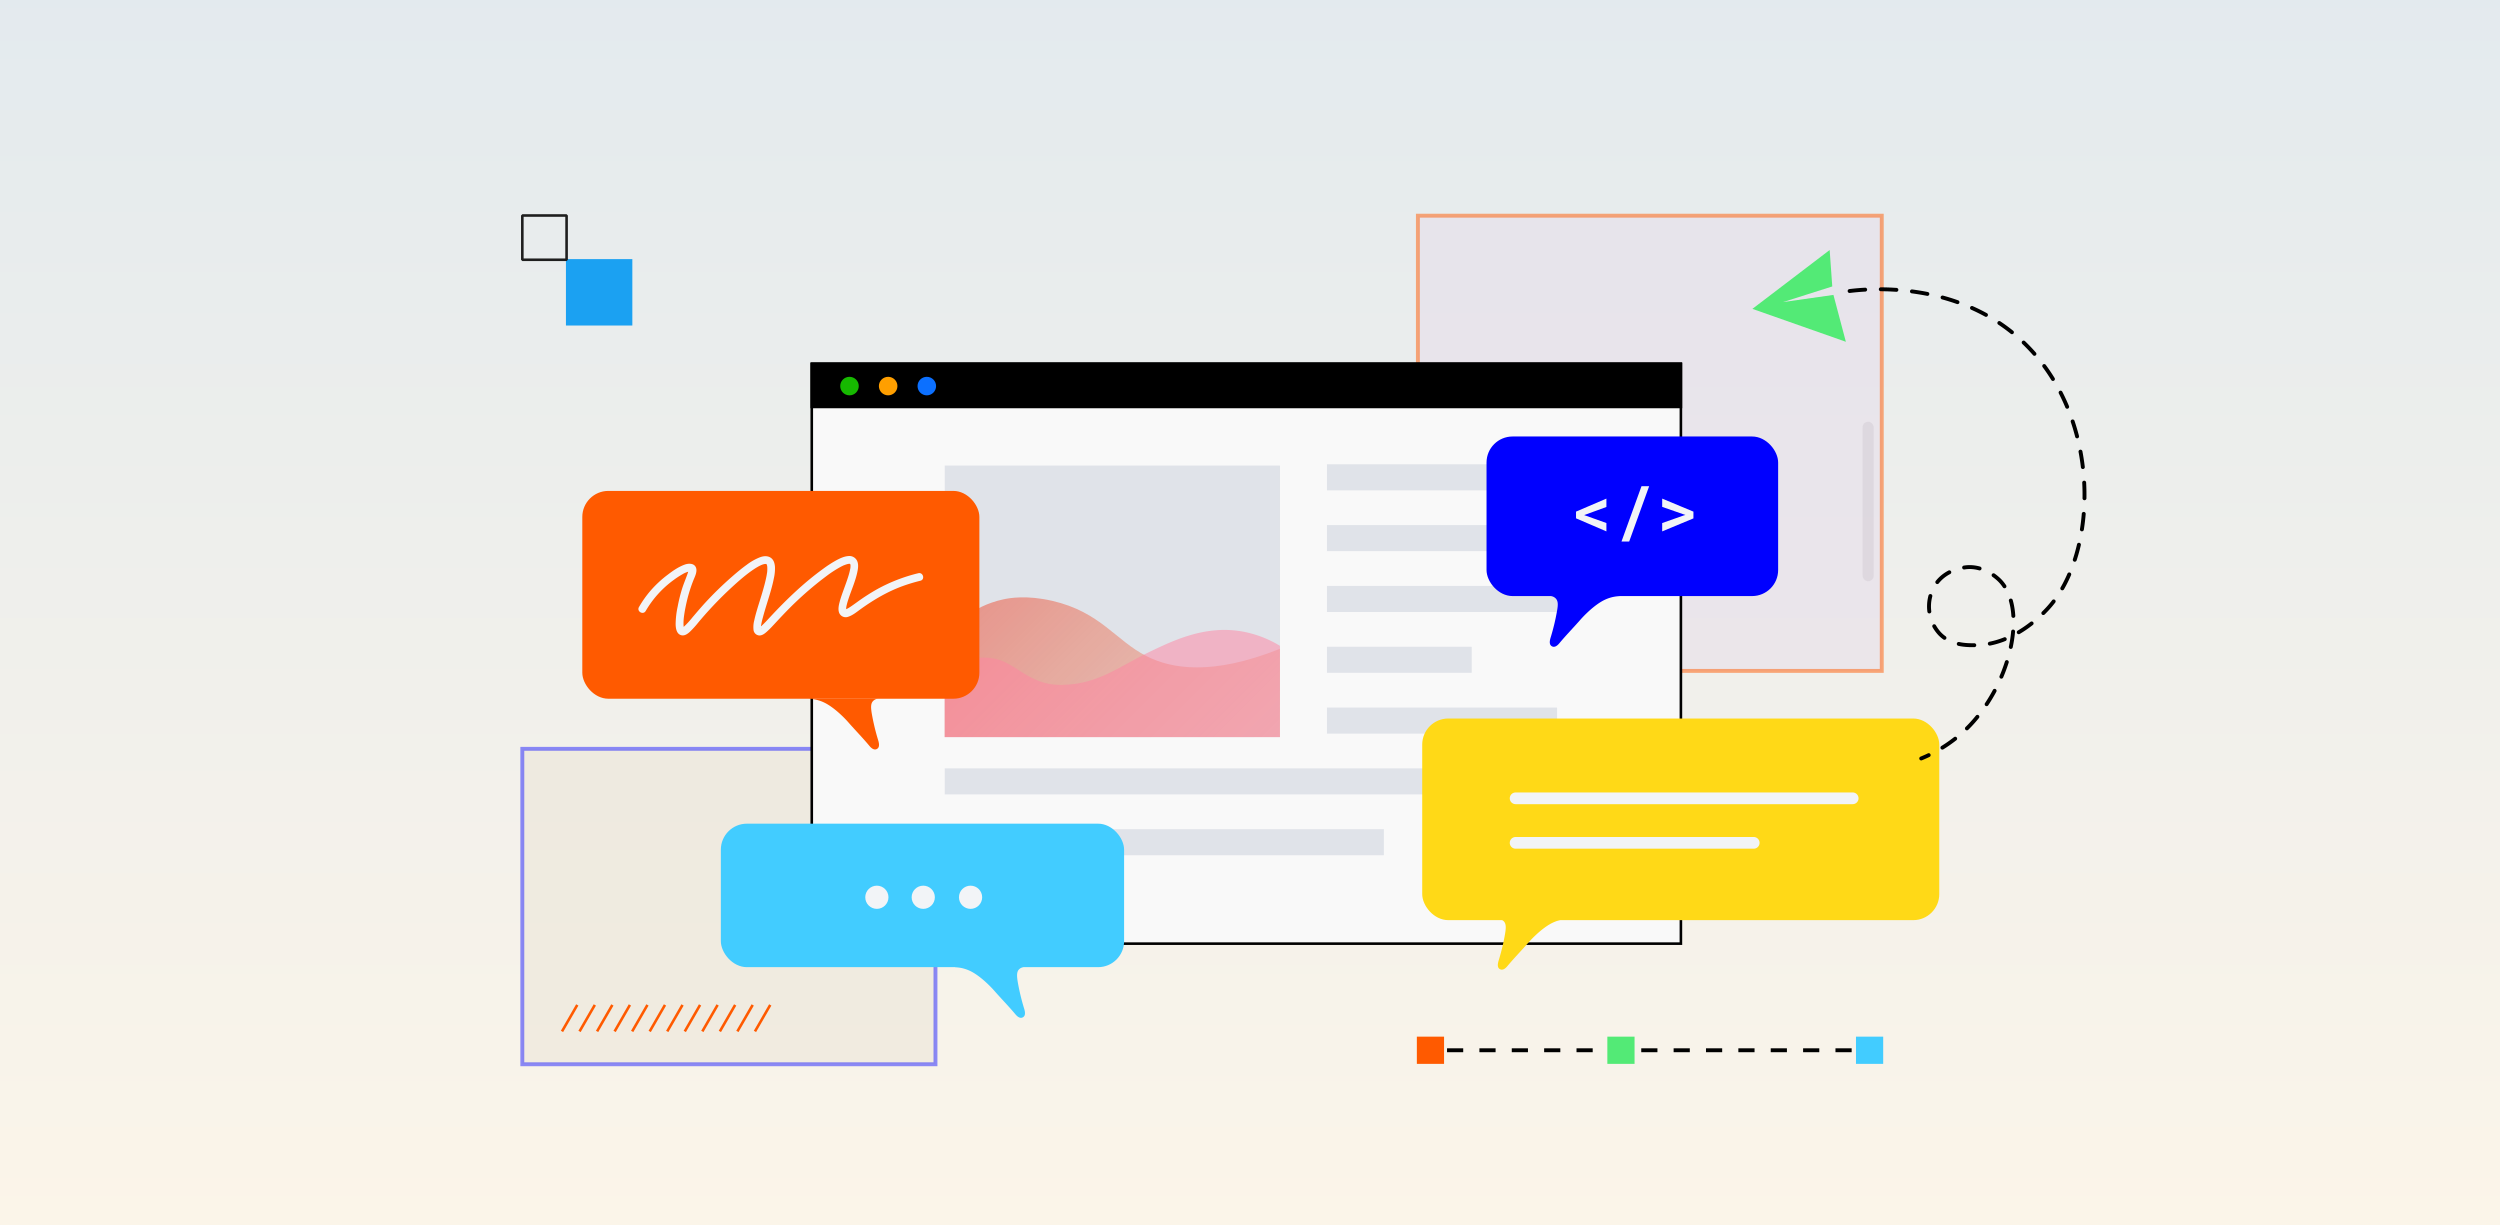<svg id="Layer_1" data-name="Layer 1" xmlns="http://www.w3.org/2000/svg" xmlns:xlink="http://www.w3.org/1999/xlink" viewBox="0 0 1920 941"><rect x="0" y="0" width="1920" height="941" fill="#333333" stroke="none"/><defs><linearGradient id="linear-gradient" x1="964.5" y1="963" x2="964.5" y2="-13" gradientUnits="userSpaceOnUse"><stop offset="0" stop-color="#fcf5e9"/><stop offset="1" stop-color="#e3eaee"/></linearGradient><linearGradient id="linear-gradient-2" x1="935.6" y1="613.48" x2="767.61" y2="445.49" gradientUnits="userSpaceOnUse"><stop offset="0" stop-color="#ed7543" stop-opacity="0.5"/><stop offset="1" stop-color="#ee4a30"/></linearGradient></defs><title>Untitled-1</title><rect x="-15" y="-13" width="1959" height="976" fill="url(#linear-gradient)"/><rect x="1088.94" y="165.65" width="356.25" height="349.6" fill="#e7dcea" stroke="#ff5a00" stroke-miterlimit="10" stroke-width="3" opacity="0.5"/><rect x="1430.46" y="323.88" width="8.55" height="122.55" rx="4.27" fill="#afa6b2" opacity="0.2"/><rect x="401.14" y="575.1" width="317.3" height="242.25" fill="#eae4d6" stroke="#1f1fff" stroke-miterlimit="10" stroke-width="3" opacity="0.5"/><line x1="443.35" y1="771.78" x2="431.6" y2="792.14" fill="#ff5a00" stroke="#ff5a00" stroke-miterlimit="10" stroke-width="2"/><line x1="456.83" y1="771.78" x2="445.07" y2="792.14" fill="#ff5a00" stroke="#ff5a00" stroke-miterlimit="10" stroke-width="2"/><line x1="470.3" y1="771.78" x2="458.54" y2="792.14" fill="#ff5a00" stroke="#ff5a00" stroke-miterlimit="10" stroke-width="2"/><line x1="483.77" y1="771.78" x2="472.02" y2="792.14" fill="#ff5a00" stroke="#ff5a00" stroke-miterlimit="10" stroke-width="2"/><line x1="497.24" y1="771.78" x2="485.49" y2="792.14" fill="#ff5a00" stroke="#ff5a00" stroke-miterlimit="10" stroke-width="2"/><line x1="510.72" y1="771.78" x2="498.96" y2="792.14" fill="#ff5a00" stroke="#ff5a00" stroke-miterlimit="10" stroke-width="2"/><line x1="524.19" y1="771.78" x2="512.43" y2="792.14" fill="#ff5a00" stroke="#ff5a00" stroke-miterlimit="10" stroke-width="2"/><line x1="537.66" y1="771.78" x2="525.91" y2="792.14" fill="#ff5a00" stroke="#ff5a00" stroke-miterlimit="10" stroke-width="2"/><line x1="551.13" y1="771.78" x2="539.38" y2="792.14" fill="#ff5a00" stroke="#ff5a00" stroke-miterlimit="10" stroke-width="2"/><line x1="564.61" y1="771.78" x2="552.85" y2="792.14" fill="#ff5a00" stroke="#ff5a00" stroke-miterlimit="10" stroke-width="2"/><line x1="578.08" y1="771.78" x2="566.32" y2="792.14" fill="#ff5a00" stroke="#ff5a00" stroke-miterlimit="10" stroke-width="2"/><line x1="591.55" y1="771.78" x2="579.8" y2="792.14" fill="#ff5a00" stroke="#ff5a00" stroke-miterlimit="10" stroke-width="2"/><rect x="623.44" y="279.73" width="667.49" height="444.99" fill="#f9f9f9" stroke="#000" stroke-miterlimit="10" stroke-width="2"/><rect x="623.44" y="279.17" width="667.49" height="33.37" stroke="#000" stroke-miterlimit="10" stroke-width="2"/><circle cx="652.41" cy="296.51" r="7.12" fill="#16b900"/><circle cx="682.1" cy="296.51" r="7.12" fill="#ff9f00"/><circle cx="711.79" cy="296.51" r="7.12" fill="#0c70ff"/><rect x="725.56" y="357.55" width="257.45" height="208.53" fill="#ced3dd" opacity="0.6"/><line x1="1019.11" y1="366.57" x2="1195.81" y2="366.57" fill="#ced3dd" stroke="#ced3dd" stroke-miterlimit="10" stroke-width="20" opacity="0.6"/><line x1="1019.11" y1="413.28" x2="1195.81" y2="413.28" fill="#ced3dd" stroke="#ced3dd" stroke-miterlimit="10" stroke-width="20" opacity="0.6"/><line x1="1019.11" y1="459.99" x2="1195.81" y2="459.99" fill="#ced3dd" stroke="#ced3dd" stroke-miterlimit="10" stroke-width="20" opacity="0.6"/><line x1="1019.11" y1="506.7" x2="1130.26" y2="506.7" fill="#ced3dd" stroke="#ced3dd" stroke-miterlimit="10" stroke-width="20" opacity="0.6"/><line x1="1019.11" y1="553.41" x2="1195.81" y2="553.41" fill="#ced3dd" stroke="#ced3dd" stroke-miterlimit="10" stroke-width="20" opacity="0.6"/><line x1="725.56" y1="600.12" x2="1195.81" y2="600.12" fill="#ced3dd" stroke="#ced3dd" stroke-miterlimit="10" stroke-width="20" opacity="0.6"/><line x1="725.56" y1="646.83" x2="1062.81" y2="646.83" fill="#ced3dd" stroke="#ced3dd" stroke-miterlimit="10" stroke-width="20" opacity="0.6"/><path d="M725.56,487.92c5.92-6.9,20.89-22.36,44.83-27.58,4.87-1.07,18.15-3.46,37.92,1.15,37,8.6,48.45,30.44,72.41,42.52,18.81,9.48,49.88,15.26,102.29-5.75v67.82H725.56Z" opacity="0.5" fill="url(#linear-gradient-2)"/><path d="M725.56,513.21c21.07-10.27,34.78-9.15,43.68-5.75,13.12,5,23.08,17.82,43.76,18.51,2.39.08,4.13-.05,5.66-.12,25.74-1.25,41.15-14.15,64.36-25.29,17.93-8.6,41-19.66,67.81-16.09A84.18,84.18,0,0,1,983,496v70.11H725.56Z" fill="#ff85a2" opacity="0.5"/><rect x="1141.66" y="335.22" width="223.95" height="122.55" rx="20" transform="translate(2507.27 793) rotate(-180)" fill="blue"/><path d="M1243.9,457.77a31.08,31.08,0,0,0-9.14,1.9,32,32,0,0,0-5.7,2.85c-7.73,4.85-14.5,12.5-15.2,13.3-5.31,6.08-11,11.87-16.15,18.05-.67.81-2.58,3.1-4.75,2.85a3.15,3.15,0,0,1-1.9-1c-1.57-1.71-.49-5.08,0-6.65a165.31,165.31,0,0,0,4.75-19.95c.85-5.11.68-7.73-1-9.5a6.69,6.69,0,0,0-3.8-1.9h52.84Z" fill="blue"/><path d="M1210.38,398.08v-5.16l23.34-10v6.42L1218.27,395l-1.63.59,1.63.57,15.45,5.53v6.42Z" fill="#f2f4f7"/><path d="M1245.3,415.89l15.36-42.47h5.88l-15.33,42.47Z" fill="#f2f4f7"/><path d="M1276.56,401.7l16.23-5.74,1.63-.49-1.61-.53-16.25-5.65v-6.36l24,10v5.19l-24,10Z" fill="#f2f4f7"/><line x1="1092.89" y1="806.6" x2="1098.89" y2="806.6" fill="none" stroke="#000" stroke-miterlimit="10" stroke-width="3"/><line x1="1111.32" y1="806.6" x2="1428.37" y2="806.6" fill="none" stroke="#000" stroke-miterlimit="10" stroke-width="3" stroke-dasharray="12.43 12.43"/><line x1="1434.59" y1="806.6" x2="1440.59" y2="806.6" fill="none" stroke="#000" stroke-miterlimit="10" stroke-width="3"/><rect x="1088.14" y="796.15" width="20.9" height="20.9" fill="#ff5a00"/><rect x="1234.44" y="796.15" width="20.9" height="20.9" fill="#53ea76"/><rect x="1425.39" y="796.15" width="20.9" height="20.9" fill="#42ccff"/><rect x="447.21" y="377.02" width="304.95" height="159.6" rx="20" fill="#ff5a00"/><path d="M621.42,536.63a30.56,30.56,0,0,1,9.14,1.89,31,31,0,0,1,5.7,2.86c7.73,4.84,14.5,12.49,15.2,13.29,5.32,6.08,11,11.87,16.15,18.05.68.81,2.58,3.1,4.75,2.86a3.26,3.26,0,0,0,1.9-1c1.58-1.72.5-5.09,0-6.66a167.53,167.53,0,0,1-4.75-20c-.84-5.11-.68-7.73,1-9.5a6.64,6.64,0,0,1,3.8-1.89H650.51c-16.84,0-29.09,0-29.09,0Z" fill="#ff5a00"/><path d="M495.88,469.26a77.51,77.51,0,0,1,21.73-24A65.25,65.25,0,0,1,524,441.1a18.23,18.23,0,0,1,5.11-2.17c.13,0,.27-.05.4-.08-.81.18-.27,0,0,0a2.06,2.06,0,0,0,.43,0c.28-.13-.75-.18-.26,0s-.65-.38-.19-.1c.2.12.29.26-.28-.24.2.19.31.49-.21-.3.14.22.22.57-.13-.36.25.68.07-.44,0-.15,0,.11,0,.25,0,.37-.07.52.18-.68,0-.31-.21.59-.3,1.25-.49,1.86-1.43,4.32-3.29,8.47-4.64,12.82a125.3,125.3,0,0,0-3.29,13.4,67,67,0,0,0-1.56,13.46c.05,3.16.64,7.57,4.29,8.54,2.56.68,4.87-1,6.65-2.62a75.17,75.17,0,0,0,6.5-7.19,288.22,288.22,0,0,1,22.22-23.74c6.1-5.73,12.46-11.55,19-16.13a55.81,55.81,0,0,1,4.92-3.11c.71-.39,1.45-.73,2.17-1.09s-.59.21.12-.05l.4-.15a11.46,11.46,0,0,1,1.17-.39c.33-.09.67-.15,1-.24s.67,0-.18,0c.16,0,.33,0,.49,0s.68-.08.79,0-.81-.23-.36,0a2.7,2.7,0,0,0,.56.14c.47,0-.39-.06-.34-.14a1.88,1.88,0,0,1,.36.2c.54.4-.62-.52-.12-.09s-.21,0,0-.13.31.49.35.56c.41.63-.07-.37,0-.08s.15.44.2.65.1.48.16.72a1.6,1.6,0,0,1,0,.27c.11-.13-.07-.82,0-.08a24.18,24.18,0,0,1,0,3.51l-.09.93c0,.2-.05.39-.07.58,0-.06.11-.74,0-.21-.12.76-.23,1.51-.37,2.26-.31,1.64-.68,3.27-1.08,4.89-1.7,6.89-3.94,13.62-6,20.42-.86,2.93-1.72,5.87-2.34,8.85a20.27,20.27,0,0,0-.58,7.43,4.76,4.76,0,0,0,4.55,4.24c2.36,0,4.38-1.72,6-3.21,2.35-2.11,4.46-4.47,6.61-6.78,3.27-3.52,6.55-7,9.94-10.45a261.39,261.39,0,0,1,21.09-19.1c1.38-1.12,2.78-2.24,4.19-3.33l.27-.21.44-.33,1.23-.94,2.65-2a90.67,90.67,0,0,1,9.81-6.28c.79-.42,1.58-.82,2.39-1.19l.42-.19c.7-.32-.6.22.11,0,.39-.15.78-.31,1.18-.44a16.54,16.54,0,0,1,1.83-.51c.17,0,.35-.05.52-.09-.06,0-.78,0-.31,0,.3,0,.62,0,.93,0a1.44,1.44,0,0,1,.42,0c.31.42-.85-.24-.39,0a1.32,1.32,0,0,0,.39.1c.44,0-.46-.32-.31-.14s1.1.77.06,0l.17.16c.46.46-.22-.56-.1-.17a4.86,4.86,0,0,1,.29.52c-.06,0-.29-.89-.05,0a2.43,2.43,0,0,1,.14.67s-.05-.9,0-.22c0,.15,0,.31,0,.46a13.48,13.48,0,0,1-.06,1.68c0,.18,0,.36-.07.54.07-.81.07-.42,0-.23-.07.38-.13.78-.21,1.17a45.82,45.82,0,0,1-1.23,4.74c-1.06,3.47-2.33,6.88-3.57,10.3-1.13,3.12-2.28,6.24-3.13,9.45-.67,2.53-1.36,5.46-.62,8.06a5.4,5.4,0,0,0,7.08,3.6c3.61-1.14,6.75-3.84,9.78-6,10-7.17,20.56-13.38,32.17-17.6a129.45,129.45,0,0,1,13.54-4.08c3.75-.91,2.16-6.69-1.6-5.78a127.88,127.88,0,0,0-31.41,12.15,159.45,159.45,0,0,0-15.73,10.13c-1.8,1.29-3.59,2.6-5.45,3.81-.64.41-1.29.81-2,1.16l-.86.42c.85-.41-.12,0-.37.09a1.74,1.74,0,0,1-.43.09s.81-.1.41-.06c-.86.06.48.14,0,0-.25-.06-.49-.26.34.16-.24-.12-.52-.43.26.23-.56-.47.06.17,0,.11-.37-.57.06.41,0,.16a2.55,2.55,0,0,0-.15-.54c-.19-.64,0,.77,0,.05,0-.27,0-.55,0-.83s0-.51.06-.77c0-.8-.12.61,0-.19s.28-1.47.46-2.2c.38-1.49.83-3,1.31-4.42,2.2-6.67,5.16-13.18,6.65-20.06.58-2.65,1.11-5.72.16-8.35a6.54,6.54,0,0,0-6.88-4.32c-3.39.23-6.61,1.78-9.55,3.37a93.16,93.16,0,0,0-10,6.5c-14.83,10.75-28,23.42-40.47,36.8-2.19,2.36-4.36,4.79-6.76,6.94l-.66.58c-.21.17-.93.64-.07.06-.37.25-.73.5-1.1.73-.61.37-.06-.21.17-.05a3.71,3.71,0,0,0-.41.13c-.57.12.9-.05.34-.05s.94.23.32,0c1,.32.71.33.47.19s-.35-.37.39.31c-.44-.41.38.57.2.29-.31-.48.22,0,.09.31a2.48,2.48,0,0,0-.15-.49c-.2-.62.27-.09,0,.22a2.74,2.74,0,0,0,0-.55,10.6,10.6,0,0,1,0-1.38c0-.26,0-.52.07-.78s.12-.65,0,.27c0-.15,0-.31.07-.47.11-.61.22-1.23.34-1.84.28-1.35.62-2.7,1-4,1.8-6.79,4.07-13.44,6-20.19.93-3.27,1.8-6.57,2.43-9.91a33.88,33.88,0,0,0,.83-8.57c-.16-2.39-.74-4.93-2.59-6.6-2.45-2.2-5.95-2-8.86-.91a42.6,42.6,0,0,0-10.22,5.77c-3.76,2.72-7.35,5.68-10.85,8.73A262.4,262.4,0,0,0,541.51,463c-3.35,3.67-6.57,7.45-9.78,11.24a64.79,64.79,0,0,1-6.43,7c-.18.16-.4.3-.57.47.65-.65.24-.18,0,0l-.51.3c-.68.44.63-.23.07,0s-.11,0,.28,0c-.57.05-.11,0,.28.07-.62-.14.77.48.17.07,0,0,.62.54.32.23s.41.73.06.08.13.63-.08-.15c-.08-.29-.17-.58-.23-.88s-.06-.33-.08-.5c-.08-.44,0,.78,0,.05,0-.47-.07-.93-.08-1.41a41.86,41.86,0,0,1,.38-6.23c0-.21.05-.42.08-.63-.08.57.07-.47.07-.46.07-.53.15-1.07.24-1.6.19-1.17.4-2.35.63-3.51q.63-3.22,1.4-6.42a117.67,117.67,0,0,1,4.64-14.66c1.08-2.8,3.07-6.37,2.34-9.48-1-4.06-5.55-4.11-8.75-3-4.7,1.69-9,4.62-12.91,7.62a85.78,85.78,0,0,0-13.38,12.38,82.26,82.26,0,0,0-8.95,12.64c-1.93,3.35,3.25,6.37,5.18,3Z" fill="#f2f4f7"/><rect x="1092.26" y="551.83" width="397.1" height="154.85" rx="20" transform="translate(2581.62 1258.5) rotate(-180)" fill="#ffd917"/><path d="M1204,705.72a31.08,31.08,0,0,0-9.14,1.9,32,32,0,0,0-5.7,2.85c-7.73,4.85-14.5,12.5-15.2,13.3-5.31,6.08-11,11.87-16.15,18.05-.67.81-2.58,3.1-4.75,2.85a3.15,3.15,0,0,1-1.9-.95c-1.57-1.71-.49-5.08,0-6.65a165.31,165.31,0,0,0,4.75-20c.85-5.11.68-7.73-1-9.5a6.69,6.69,0,0,0-3.8-1.9H1204Z" fill="#ffd917"/><line x1="1163.99" y1="613.1" x2="1422.86" y2="613.1" fill="none" stroke="#f2f4f7" stroke-linecap="round" stroke-miterlimit="10" stroke-width="9"/><line x1="1163.99" y1="647.3" x2="1346.86" y2="647.3" fill="none" stroke="#f2f4f7" stroke-linecap="round" stroke-miterlimit="10" stroke-width="9"/><rect x="553.61" y="632.58" width="309.7" height="110.2" rx="20" fill="#42ccff"/><path d="M733.52,742.77a31,31,0,0,1,9.14,1.9,31.69,31.69,0,0,1,5.7,2.85c7.73,4.85,14.5,12.5,15.2,13.31,5.32,6.07,11,11.86,16.15,18,.68.8,2.58,3.09,4.75,2.84a3.13,3.13,0,0,0,1.9-1c1.58-1.71.5-5.08,0-6.64a168.59,168.59,0,0,1-4.75-20c-.84-5.11-.68-7.73.95-9.5a6.72,6.72,0,0,1,3.8-1.9H733.52Z" fill="#42ccff"/><circle cx="673.43" cy="689.1" r="8.91" fill="#f2f4f7"/><circle cx="709.06" cy="689.1" r="8.91" fill="#f2f4f7"/><circle cx="745.39" cy="689.1" r="8.91" fill="#f2f4f7"/><path d="M1408.08,226.49l9.55,36-71.79-25.28L1405.18,192l2,28-37.84,12Z" fill="#53ea76"/><path d="M1420.5,223.5c13.47-1.64,81.79-8.59,132,38,62.38,57.89,59.33,163.67,20,206-4.32,4.65-25.51,27.46-55,28-6.83.13-19.41.2-28-9a30.91,30.91,0,0,1-4-36c8.57-14.73,26-15,27-15,13.79,0,23.09,10,24,11,20.92,22.93,7.08,80.81-26.5,113.5a109.15,109.15,0,0,1-34.5,22.5" fill="none" stroke="#000" stroke-linecap="round" stroke-miterlimit="10" stroke-width="3" stroke-dasharray="12"/><rect x="434.64" y="199" width="51" height="51" fill="#1ba1f2"/><rect x="401.14" y="165.5" width="34" height="34" stroke-width="2" stroke="#1e1e1e" stroke-linecap="round" stroke-linejoin="bevel" fill="none"/></svg>